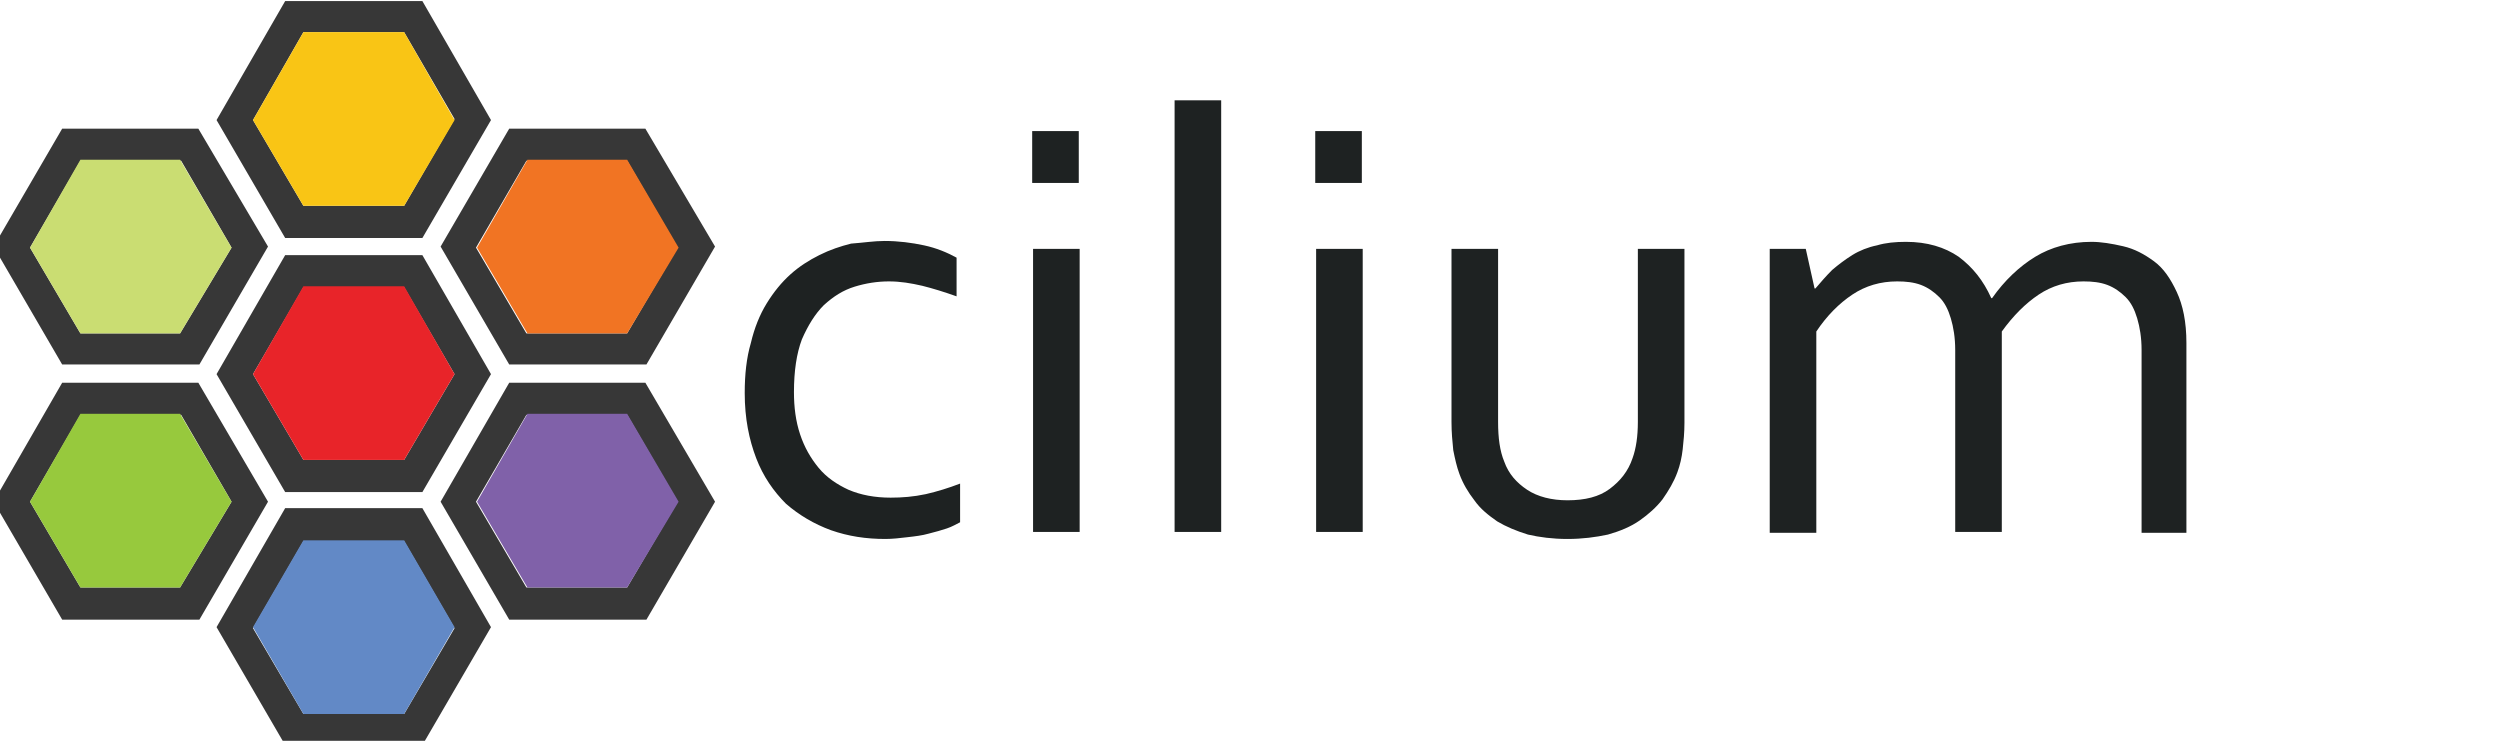 <?xml version="1.0" encoding="UTF-8" standalone="no"?>
<!-- Generator: Adobe Illustrator 21.0.2, SVG Export Plug-In . SVG Version: 6.00 Build 0)  -->

<svg
   xmlns:dc="http://purl.org/dc/elements/1.1/"
   xmlns:cc="http://creativecommons.org/ns#"
   xmlns:rdf="http://www.w3.org/1999/02/22-rdf-syntax-ns#"
   xmlns:svg="http://www.w3.org/2000/svg"
   xmlns="http://www.w3.org/2000/svg"
   xmlns:sodipodi="http://sodipodi.sourceforge.net/DTD/sodipodi-0.dtd"
   xmlns:inkscape="http://www.inkscape.org/namespaces/inkscape"
   version="1.1"
   id="Layer_1"
   x="0px"
   y="0px"
   viewBox="0 0 233.2 69.1"
   style="enable-background:new 0 0 233.2 69.1;"
   xml:space="preserve"
   inkscape:version="0.91 r13725"
   sodipodi:docname="CiliumLogo_Color_Horizontal-withOutline-01.svg"><defs
     id="defs3571" /><sodipodi:namedview
     pagecolor="#ffffff"
     bordercolor="#666666"
     borderopacity="1"
     objecttolerance="10"
     gridtolerance="10"
     guidetolerance="10"
     inkscape:pageopacity="0"
     inkscape:pageshadow="2"
     inkscape:window-width="1276"
     inkscape:window-height="755"
     id="namedview3569"
     showgrid="false"
     inkscape:zoom="4.8694908"
     inkscape:cx="116.25"
     inkscape:cy="34.299998"
     inkscape:window-x="4"
     inkscape:window-y="1"
     inkscape:window-maximized="1"
     inkscape:current-layer="Layer_1" /><style
     type="text/css"
     id="style3501">
	.st0{fill:#373737;}
	.st1{fill:#E82429;}
	.st2{fill:#6289C6;}
	.st3{fill:#F9C515;}
	.st4{fill:#8061A9;}
	.st5{fill:#F17423;}
	.st6{fill:#97C93D;}
	.st7{fill:#CADD72;}
	.st8{fill:#1E2222;}
</style><g
     id="g3503"><g
       id="g3505"><g
         id="g3507"><path
           class="st0"
           d="M39.4,23.8H26.6l-6.4,11.1l6.4,11h12.8l6.4-11L39.4,23.8z M37.7,42.9h-9.4l-4.7-8l4.7-8.1h9.4l4.7,8.1     L37.7,42.9z"
           id="path3509" /><polygon
           class="st1"
           points="37.7,26.7 28.3,26.7 23.6,34.9 28.3,42.9 37.7,42.9 42.4,34.9    "
           id="polygon3511" /></g><g
         id="g3513"><path
           class="st0"
           d="M39.4,47.4H26.6l-6.4,11.1l6.4,11h12.8l6.4-11L39.4,47.4z M37.7,66.6h-9.4l-4.7-8l4.7-8.1h9.4l4.7,8.1     L37.7,66.6z"
           id="path3515" /><polygon
           class="st2"
           points="37.7,50.4 28.3,50.4 23.6,58.5 28.3,66.6 37.7,66.6 42.4,58.5    "
           id="polygon3517" /></g><g
         id="g3519"><path
           class="st0"
           d="M39.4,0.1H26.6l-6.4,11.1l6.4,11h12.8l6.4-11L39.4,0.1z M37.7,19.2h-9.4l-4.7-8L28.3,3h9.4l4.7,8.1     L37.7,19.2z"
           id="path3521" /><polygon
           class="st3"
           points="37.7,3 28.3,3 23.6,11.2 28.3,19.2 37.7,19.2 42.4,11.2    "
           id="polygon3523" /></g></g><g
       id="g3525"><g
         id="g3527"><path
           class="st0"
           d="M60.2,35.7H47.5l-6.4,11.1l6.4,11h12.8l6.4-11L60.2,35.7z M58.5,54.8h-9.4l-4.7-8l4.7-8.1h9.4l4.7,8.1     L58.5,54.8z"
           id="path3529" /><polygon
           class="st4"
           points="58.5,38.6 49.2,38.6 44.5,46.8 49.2,54.8 58.5,54.8 63.3,46.8    "
           id="polygon3531" /></g><g
         id="g3533"><path
           class="st0"
           d="M60.2,12H47.5L41.1,23l6.4,11h12.8l6.4-11L60.2,12z M58.5,31.1h-9.4l-4.7-8l4.7-8.1h9.4l4.7,8.1L58.5,31.1z"
           id="path3535" /><polygon
           class="st5"
           points="58.5,14.9 49.2,14.9 44.5,23.1 49.2,31.1 58.5,31.1 63.3,23.1    "
           id="polygon3537" /></g></g><g
       id="g3539"><g
         id="g3541"><path
           class="st0"
           d="M18.5,35.7H5.8l-6.4,11.1l6.4,11h12.8l6.4-11L18.5,35.7z M16.8,54.8H7.5l-4.7-8l4.7-8.1h9.4l4.7,8.1     L16.8,54.8z"
           id="path3543" /><polygon
           class="st6"
           points="16.8,38.6 7.5,38.6 2.8,46.8 7.5,54.8 16.8,54.8 21.6,46.8    "
           id="polygon3545" /></g><g
         id="g3547"><path
           class="st0"
           d="M18.5,12H5.8L-0.6,23l6.4,11h12.8L25,23L18.5,12z M16.8,31.1H7.5l-4.7-8l4.7-8.1h9.4l4.7,8.1L16.8,31.1z"
           id="path3549" /><polygon
           class="st7"
           points="16.8,14.9 7.5,14.9 2.8,23.1 7.5,31.1 16.8,31.1 21.6,23.1    "
           id="polygon3551" /></g></g></g><g
     id="g3553"
     transform="matrix(0.82,0,0,0.82,12.806,8.209)"><g
       id="g3555"><path
         class="st8"
         d="m 85,17.4 c 1.6,0 3.1,0.2 4.5,0.5 1.4,0.3 2.6,0.8 3.7,1.4 l 0,4.4 C 91.8,23.2 90.5,22.8 89.3,22.5 88,22.2 86.8,22 85.5,22 c -1.3,0 -2.6,0.2 -3.9,0.6 -1.3,0.4 -2.4,1.1 -3.5,2.1 -1,1 -1.8,2.3 -2.5,3.9 -0.6,1.6 -0.9,3.6 -0.9,6 0,1.7 0.2,3.3 0.7,4.8 0.5,1.5 1.2,2.7 2.1,3.8 0.9,1.1 2.1,1.9 3.4,2.5 1.4,0.6 3,0.9 4.8,0.9 1.3,0 2.6,-0.1 4,-0.4 1.3,-0.3 2.6,-0.7 3.9,-1.2 l 0,4.4 c -0.4,0.2 -0.9,0.5 -1.5,0.7 -0.6,0.2 -1.3,0.4 -2.1,0.6 -0.7,0.2 -1.5,0.3 -2.4,0.4 -0.8,0.1 -1.7,0.2 -2.5,0.2 -2.2,0 -4.2,-0.3 -6.2,-1 -1.9,-0.7 -3.6,-1.7 -5.1,-3 -1.4,-1.4 -2.6,-3.1 -3.4,-5.2 -0.8,-2.1 -1.3,-4.5 -1.3,-7.4 0,-2.1 0.2,-4 0.7,-5.7 0.4,-1.7 1,-3.2 1.8,-4.5 0.8,-1.3 1.7,-2.4 2.7,-3.3 1,-0.9 2.1,-1.6 3.3,-2.2 1.2,-0.6 2.4,-1 3.6,-1.3 1.4,-0.1 2.6,-0.3 3.8,-0.3 z"
         id="path3557"
         inkscape:connector-curvature="0"
         style="fill:#1e2222" /><path
         class="st8"
         d="m 101.8,10.8 0,-5.9 5.3,0 0,5.9 -5.3,0 z m 0.1,39.7 0,-32.2 5.3,0 0,32.2 -5.3,0 z"
         id="path3559"
         inkscape:connector-curvature="0"
         style="fill:#1e2222" /><path
         class="st8"
         d="m 118,50.5 0,-49.1 5.3,0 0,49.1 -5.3,0 z"
         id="path3561"
         inkscape:connector-curvature="0"
         style="fill:#1e2222" /><path
         class="st8"
         d="m 134,10.8 0,-5.9 5.3,0 0,5.9 -5.3,0 z m 0.1,39.7 0,-32.2 5.3,0 0,32.2 -5.3,0 z"
         id="path3563"
         inkscape:connector-curvature="0"
         style="fill:#1e2222" /><path
         class="st8"
         d="m 162.7,51.3 c -1.7,0 -3.2,-0.2 -4.5,-0.5 -1.3,-0.4 -2.5,-0.9 -3.5,-1.5 -1,-0.7 -1.9,-1.4 -2.6,-2.4 -0.7,-0.9 -1.3,-1.9 -1.7,-3 -0.3,-0.8 -0.5,-1.7 -0.7,-2.7 -0.1,-1 -0.2,-2 -0.2,-3.2 l 0,-19.7 5.3,0 0,19.7 c 0,1.8 0.2,3.3 0.7,4.5 0.5,1.4 1.4,2.4 2.6,3.2 1.2,0.8 2.8,1.2 4.6,1.2 2,0 3.6,-0.4 4.8,-1.3 1.2,-0.9 2.1,-2 2.6,-3.5 0.4,-1.1 0.6,-2.5 0.6,-4.1 l 0,-19.7 5.3,0 0,19.8 c 0,1.1 -0.1,2.1 -0.2,3 -0.1,0.9 -0.3,1.8 -0.6,2.6 -0.4,1.1 -1,2.1 -1.7,3.1 -0.7,0.9 -1.6,1.7 -2.6,2.4 -1,0.7 -2.2,1.2 -3.6,1.6 -1.4,0.3 -2.9,0.5 -4.6,0.5 z"
         id="path3565"
         inkscape:connector-curvature="0"
         style="fill:#1e2222" /><path
         class="st8"
         d="m 212.1,50.5 -5.3,0 0,-20.7 c 0,-1.4 -0.2,-2.6 -0.5,-3.6 -0.3,-1 -0.7,-1.8 -1.3,-2.4 -0.6,-0.6 -1.3,-1.1 -2.1,-1.4 -0.8,-0.3 -1.7,-0.4 -2.7,-0.4 -1.9,0 -3.6,0.5 -5.1,1.5 -1.5,1 -2.9,2.4 -4.1,4.2 l 0,22.9 -5.3,0 0,-32.3 4.1,0 1,4.5 0.1,0 c 0.6,-0.7 1.2,-1.4 1.9,-2.1 0.7,-0.6 1.5,-1.2 2.3,-1.7 0.8,-0.5 1.8,-0.9 2.8,-1.1 1,-0.3 2.1,-0.4 3.3,-0.4 2.4,0 4.4,0.6 6,1.7 1.6,1.2 2.8,2.7 3.7,4.7 l 0.1,0 c 1.4,-2 3.1,-3.6 4.9,-4.7 1.8,-1.1 4,-1.7 6.4,-1.7 1.1,0 2.3,0.2 3.6,0.5 1.3,0.3 2.4,0.9 3.5,1.7 1.1,0.8 1.9,2 2.6,3.5 0.7,1.5 1.1,3.4 1.1,5.8 l 0,21.6 -5.1,0 0,-20.8 c 0,-1.4 -0.2,-2.6 -0.5,-3.6 -0.3,-1 -0.7,-1.8 -1.3,-2.4 -0.6,-0.6 -1.3,-1.1 -2.1,-1.4 -0.8,-0.3 -1.7,-0.4 -2.7,-0.4 -1.9,0 -3.6,0.5 -5.1,1.5 -1.5,1 -2.9,2.4 -4.2,4.2 l 0,22.8 z"
         id="path3567"
         inkscape:connector-curvature="0"
         style="fill:#1e2222" /></g></g></svg>